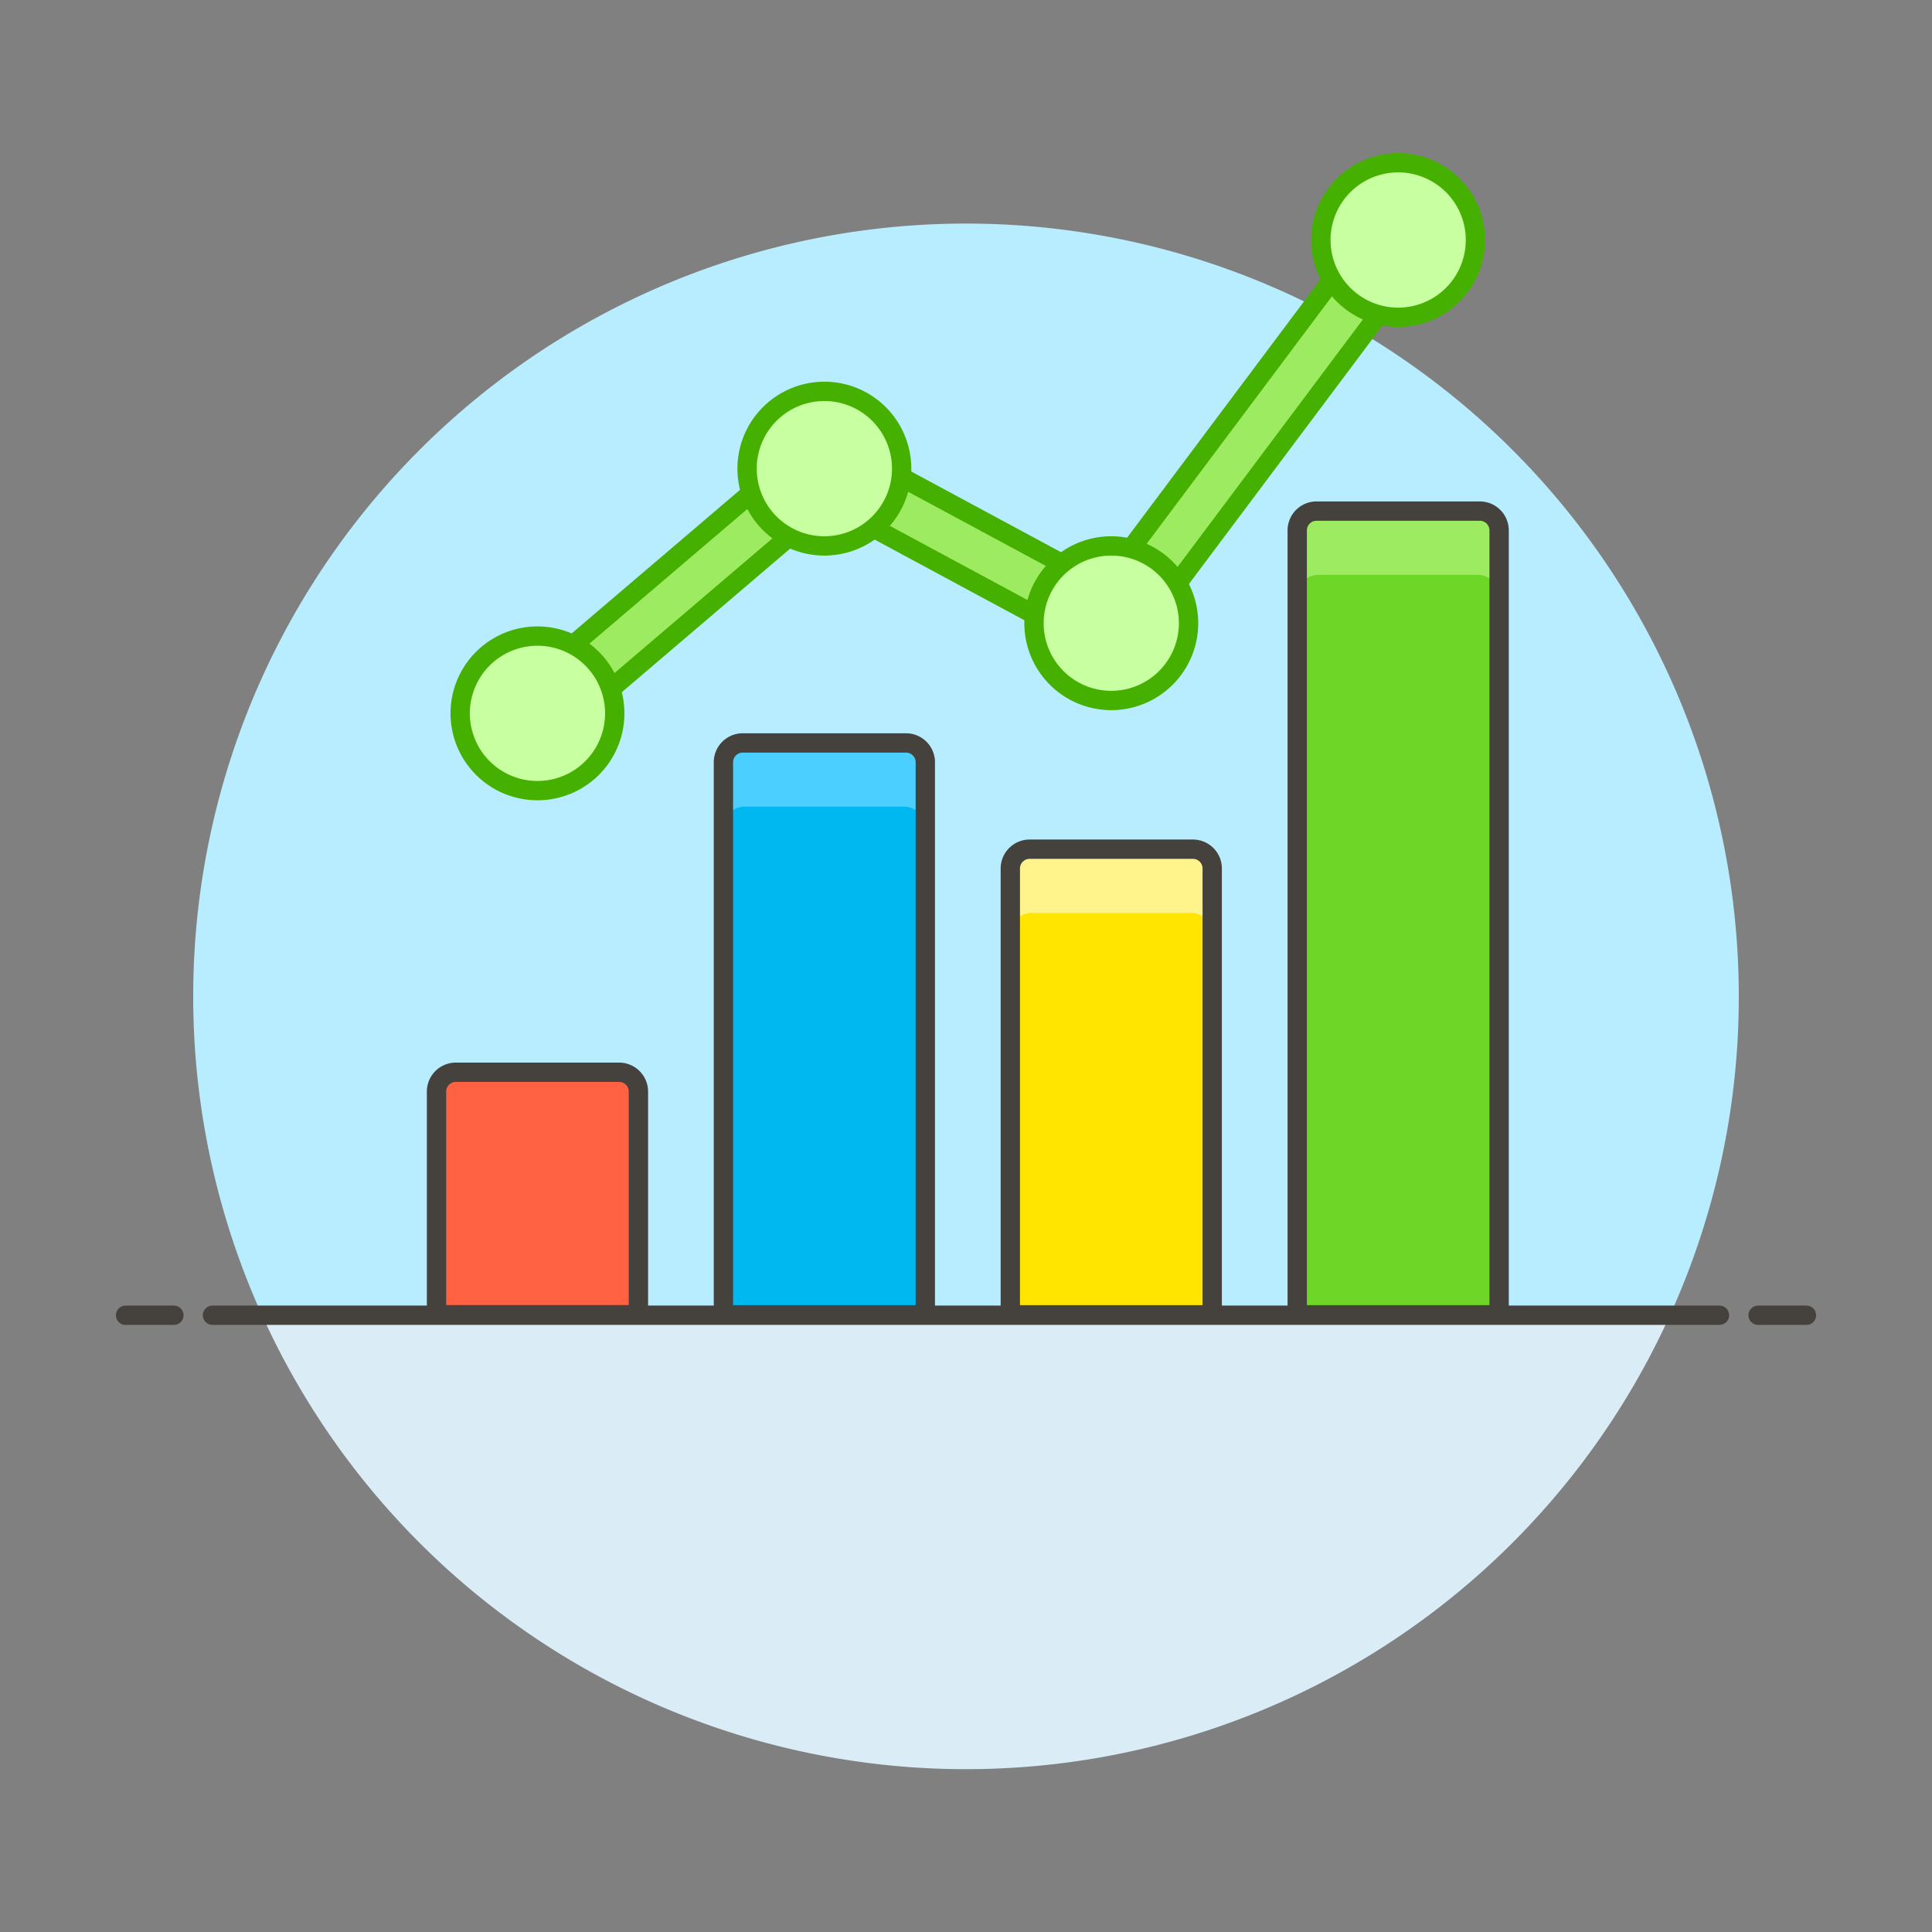 <svg viewBox="0 0 100 100" xmlns="http://www.w3.org/2000/svg" id="Increasing-Line-Bar-Chart--Streamline-Ux">
  <rect x="0" y="0" width="100" height="100" fill="#808080" stroke="none"/>
  <desc>
    Increasing Line Bar Chart Streamline Illustration: https://streamlinehq.com
  </desc>
  <path d="M90 51.577a40 40 0 1 0 -76.436 16.5h72.872A39.829 39.829 0 0 0 90 51.577Z" fill="#b8ecff" stroke-width="1"></path>
  <path d="M13.564 68.077a40 40 0 0 0 72.872 0Z" fill="#daedf7" stroke-width="1"></path>
  <path d="m11 68.077 78 0" fill="none" stroke="#45413c" stroke-linecap="round" stroke-linejoin="round" stroke-width="1"></path>
  <path d="m6.5 68.077 2.5 0" fill="none" stroke="#45413c" stroke-linecap="round" stroke-linejoin="round" stroke-width="1"></path>
  <path d="m91 68.077 2.5 0" fill="none" stroke="#45413c" stroke-linecap="round" stroke-linejoin="round" stroke-width="1"></path>
  <path d="M32.044 55.5h-8.45a1 1 0 0 0 -1 1v11.55h10.45V56.5a1 1 0 0 0 -1 -1Z" fill="#ff6242" stroke-width="1"></path>
  <path d="M32.044 55.5h-8.45a1 1 0 0 0 -1 1v3.4a1.1 1.1 0 0 1 1.1 -1.1h8.25a1.1 1.1 0 0 1 1.1 1.1v-3.4a1 1 0 0 0 -1 -1Z" fill="#ff6242" stroke-width="1"></path>
  <path d="M32.044 55.5h-8.45a1 1 0 0 0 -1 1v11.55h10.45V56.5a1 1 0 0 0 -1 -1Z" fill="none" stroke="#45413c" stroke-linecap="round" stroke-linejoin="round" stroke-width="1"></path>
  <path d="M46.894 38.454h-8.45a1 1 0 0 0 -1 1v28.6h10.45v-28.6a1 1 0 0 0 -1 -1Z" fill="#00b8f0" stroke-width="1"></path>
  <path d="M46.894 38.454h-8.45a1 1 0 0 0 -1 1v3.4a1.1 1.1 0 0 1 1.1 -1.1h8.25a1.1 1.1 0 0 1 1.1 1.1v-3.4a1 1 0 0 0 -1 -1Z" fill="#4acfff" stroke-width="1"></path>
  <path d="M46.894 38.454h-8.45a1 1 0 0 0 -1 1v28.6h10.45v-28.6a1 1 0 0 0 -1 -1Z" fill="none" stroke="#45413c" stroke-linecap="round" stroke-linejoin="round" stroke-width="1"></path>
  <path d="M76.594 26.454h-8.45a1 1 0 0 0 -1 1v40.6h10.45v-40.6a1 1 0 0 0 -1 -1Z" fill="#6dd627" stroke-width="1"></path>
  <path d="M76.594 26.454h-8.45a1 1 0 0 0 -1 1v3.4a1.1 1.1 0 0 1 1.1 -1.1h8.25a1.1 1.1 0 0 1 1.1 1.1v-3.4a1 1 0 0 0 -1 -1Z" fill="#9ceb60" stroke-width="1"></path>
  <path d="M76.594 26.454h-8.45a1 1 0 0 0 -1 1v40.6h10.45v-40.6a1 1 0 0 0 -1 -1Z" fill="none" stroke="#45413c" stroke-linecap="round" stroke-linejoin="round" stroke-width="1"></path>
  <path d="M61.744 43.954h-8.45a1 1 0 0 0 -1 1v23.1h10.45v-23.1a1 1 0 0 0 -1 -1Z" fill="#ffe500" stroke-width="1"></path>
  <path d="M61.744 43.954h-8.45a1 1 0 0 0 -1 1v3.4a1.1 1.1 0 0 1 1.1 -1.1h8.25a1.1 1.1 0 0 1 1.1 1.1v-3.4a1 1 0 0 0 -1 -1Z" fill="#fff48c" stroke-width="1"></path>
  <path d="M61.744 43.954h-8.45a1 1 0 0 0 -1 1v23.1h10.45v-23.1a1 1 0 0 0 -1 -1Z" fill="none" stroke="#45413c" stroke-linecap="round" stroke-linejoin="round" stroke-width="1"></path>
  <path d="M27.82 38.424a1.5 1.5 0 0 1 -0.975 -2.642L41.7 23.115a1.5 1.5 0 0 1 1.685 -0.179l13.712 7.387 14.076 -18.8a1.5 1.5 0 0 1 2.4 1.8L58.72 33.156a1.5 1.5 0 0 1 -1.912 0.421l-13.946 -7.513 -14.069 12a1.5 1.5 0 0 1 -0.973 0.36Z" fill="#9ceb60" stroke="#46b000" stroke-linecap="round" stroke-linejoin="round" stroke-width="1"></path>
  <path d="M23.819 36.923a4 4 0 1 0 8 0 4 4 0 1 0 -8 0Z" fill="#c8ffa1" stroke="#46b000" stroke-width="1"></path>
  <path d="M38.669 24.257a4 4 0 1 0 8 0 4 4 0 1 0 -8 0Z" fill="#c8ffa1" stroke="#46b000" stroke-width="1"></path>
  <path d="M53.519 32.257a4 4 0 1 0 8 0 4 4 0 1 0 -8 0Z" fill="#c8ffa1" stroke="#46b000" stroke-width="1"></path>
  <path d="M68.369 12.423a4 4 0 1 0 8 0 4 4 0 1 0 -8 0Z" fill="#c8ffa1" stroke="#46b000" stroke-width="1"></path>
</svg>